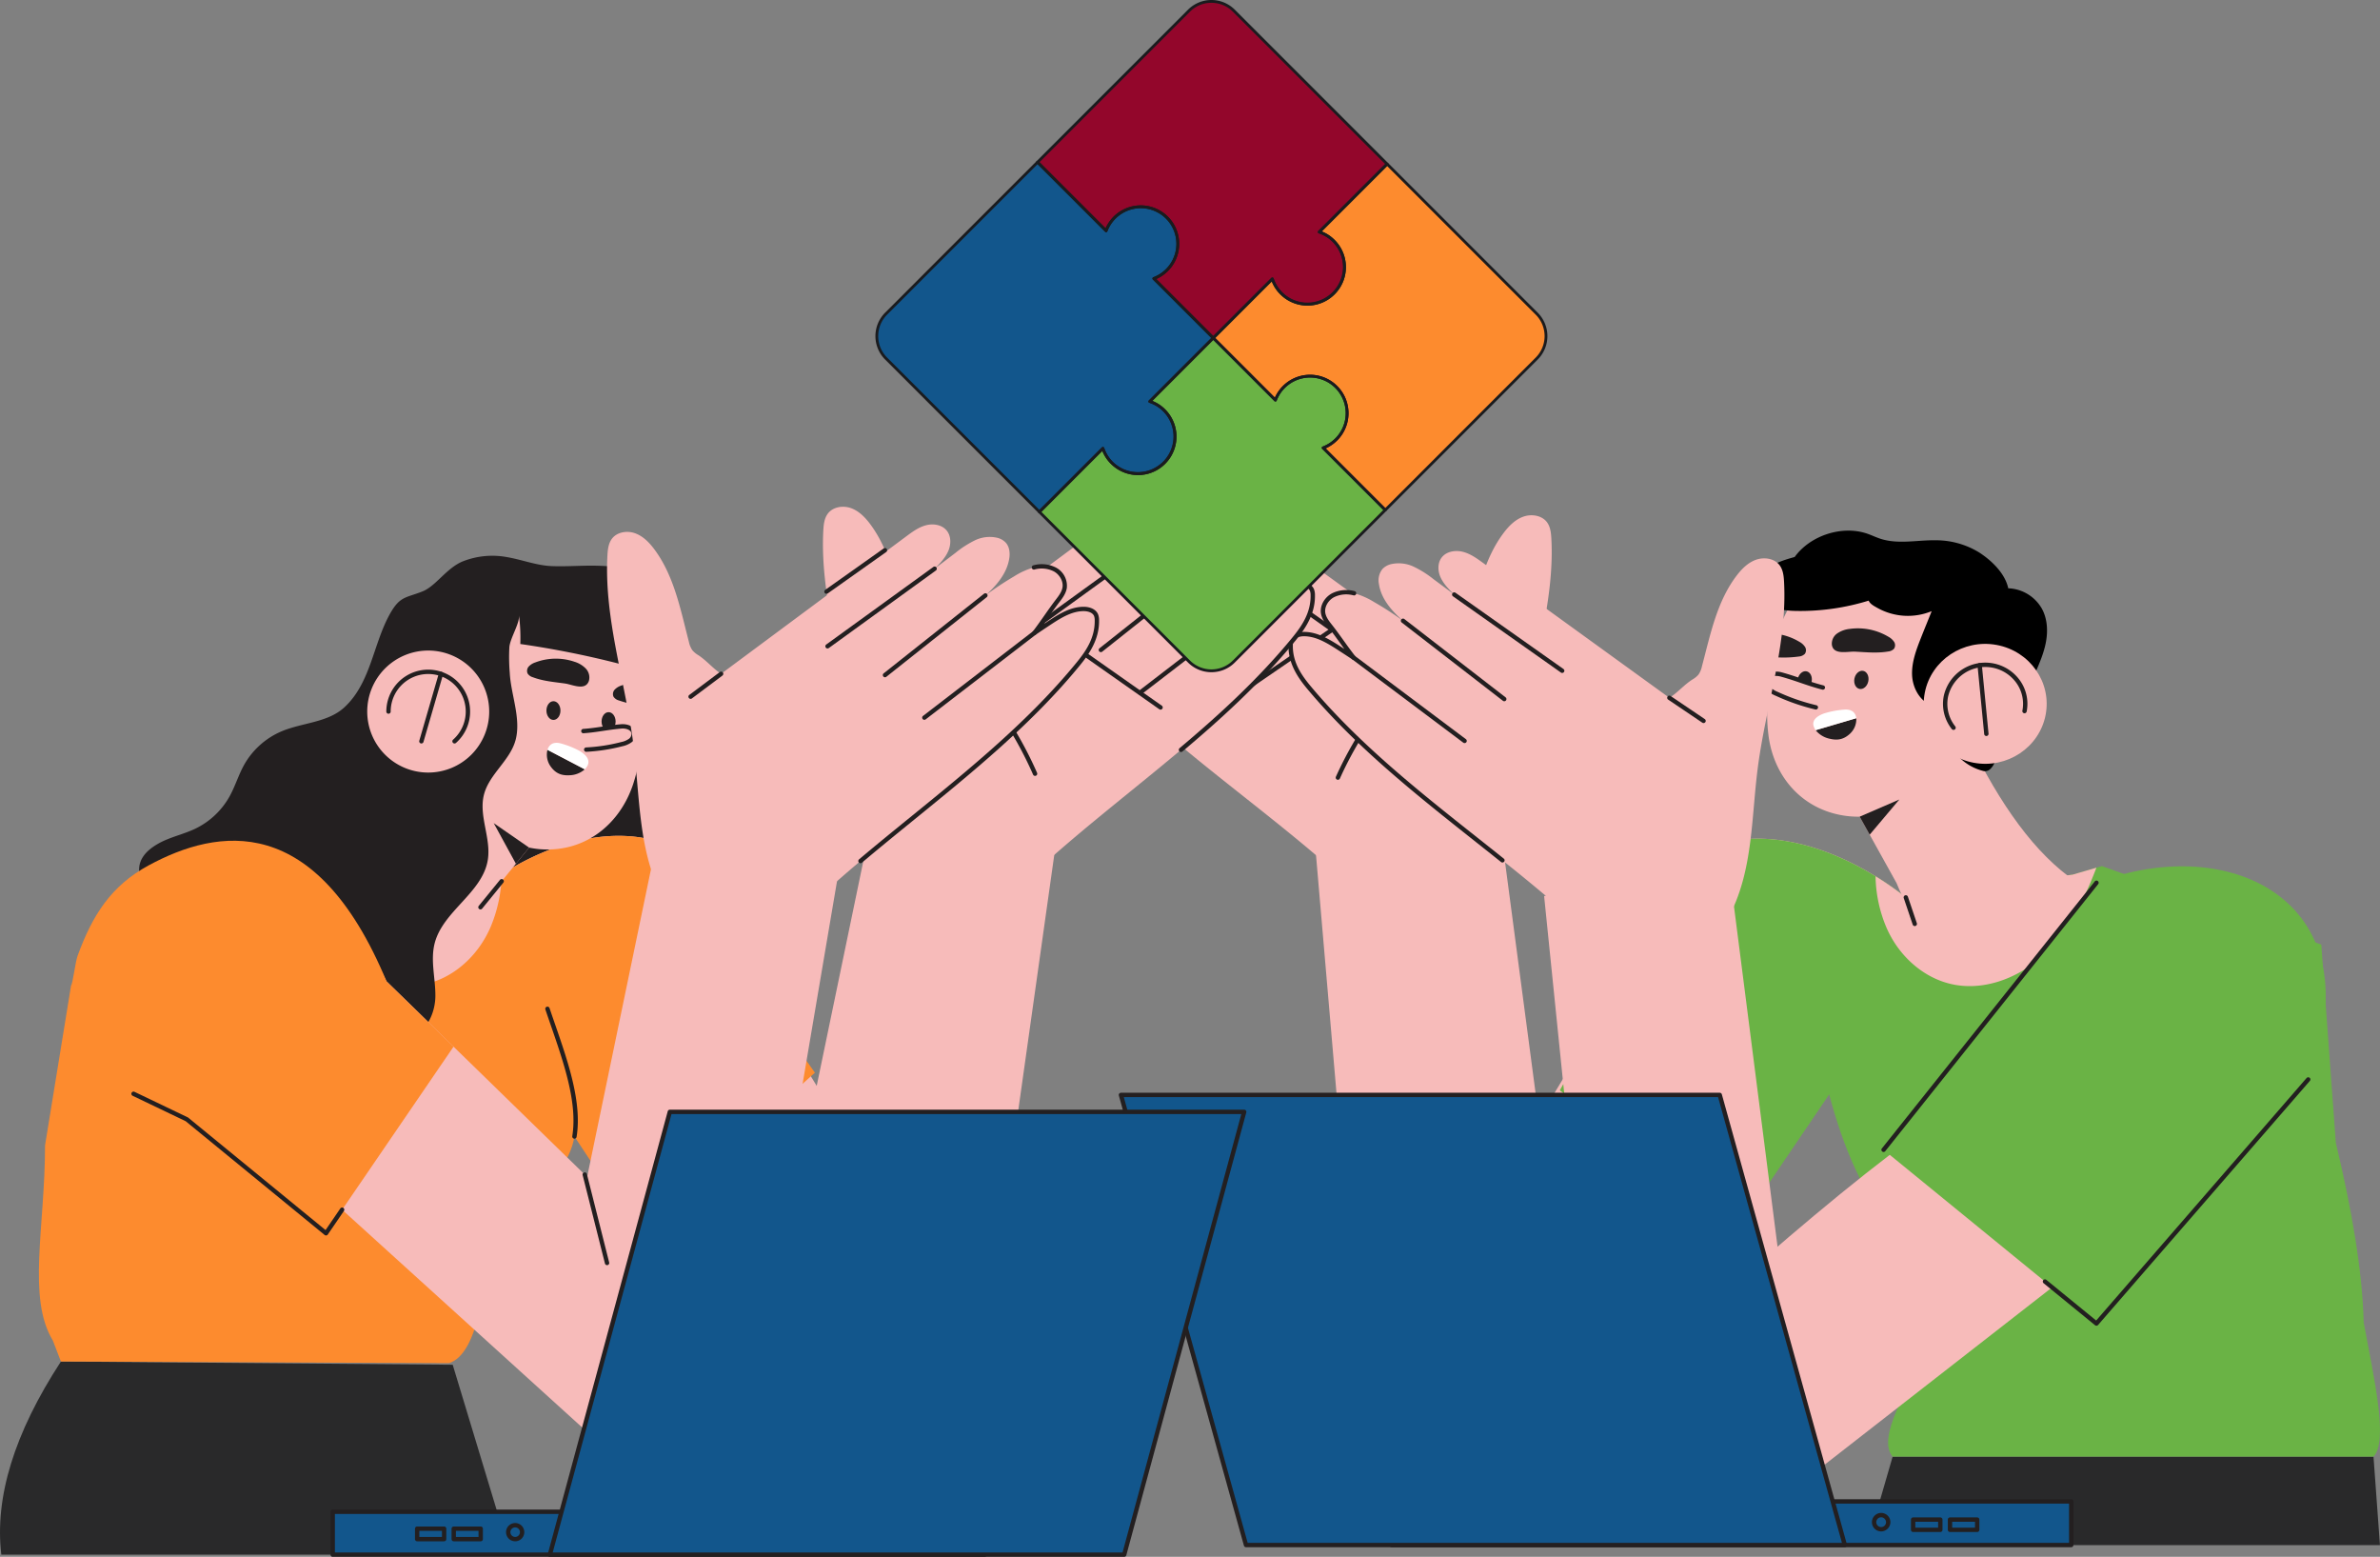 <svg xmlns="http://www.w3.org/2000/svg" xmlns:xlink="http://www.w3.org/1999/xlink" width="1150.822" height="752.56" viewBox="0 0 1150.822 752.56">
  <rect x="0" y="0" width="1150.822" height="752.56" fill="#808080" stroke="none"/>
  <defs>
    <clipPath id="clip-path">
      <rect id="Rectangle_64" data-name="Rectangle 64" width="1150.822" height="752.56" transform="translate(0 0)" fill="none"/>
    </clipPath>
  </defs>
  <g id="Group_20" data-name="Group 20" transform="translate(10 7.503)">
    <g id="Group_19" data-name="Group 19" transform="translate(-10 -7.503)" clip-path="url(#clip-path)">
      <path id="Path_222" data-name="Path 222" d="M1722.557,925.494c-54.608-42.756-129.6-46.445-145.5,54.148l-113.977,188.716c-8.471,41.723,17.81,72.133,52.236,60.228a52.731,52.731,0,0,0,27.769-22.549Z" transform="translate(-801.015 -491.69)" fill="#f7bbba"/>
      <path id="Path_223" data-name="Path 223" d="M1431.042,1166.047,1404.65,859.422l88.479-12.413,32.642,246.9Z" transform="translate(-769.871 -464.237)" fill="#f7bbba"/>
      <path id="Path_224" data-name="Path 224" d="M2245.678,1600.877H1997.645l12.4-42.755h232.516Z" transform="translate(-1094.883 -853.988)" fill="#29292a"/>
      <path id="Path_225" data-name="Path 225" d="M2212.839,1211.893H1980.323c-6.856-8.086,3.757-26.651,12.848-44.3l-10.759-63.282c-16.28-18.388-25.929-41.872-32.774-67.515-2.35-8.814-4.376-17.881-6.216-27.087l33.96-53.463,9.323-14.684,80.738-11.035,11.428-3.34,2.628-.768,106.1,37.928,7.029,95.832c7.828,32.642,12.855,62.2,13.479,86.892,5.01,27.067,12.025,57.321,4.727,64.822" transform="translate(-1065.164 -507.761)" fill="#6ab345"/>
      <path id="Path_226" data-name="Path 226" d="M1836.3,925.493l-7.071,19.208-25.578,69.519-4.416,6.507-43.946,64.759L1669,1018.733l21.795-39.092c14.527-91.855,78.318-96.759,130.865-64.363a159.764,159.764,0,0,1,14.641,10.214" transform="translate(-914.756 -491.689)" fill="#6ab345"/>
      <path id="Path_227" data-name="Path 227" d="M1259.873,713.831c-40.041-34.486-85.115-64.063-118.911-104.409-5.125-6.119-9.074-12.439-8.949-20.512a6.621,6.621,0,0,1,.374-2.447c.907-2.189,3.682-3,6.1-3,6.039.015,11.5,3.3,16.534,6.549q3.731,2.4,7.432,4.856c-3.907-4.945-7.4-10.292-11.3-15.237-1.506-1.907-3.062-3.925-3.442-6.3-.54-3.4,1.609-6.868,4.678-8.569a14.58,14.58,0,0,1,10.287-1.027,36.292,36.292,0,0,1,9.623,4.211,155.788,155.788,0,0,1,14.042,9.089c-5.558-4.83-10.656-10.709-11.665-17.9a8.763,8.763,0,0,1,1.709-7.109,8.452,8.452,0,0,1,4.142-2.355,16.969,16.969,0,0,1,11.012,1.237,49.561,49.561,0,0,1,9.477,5.969l10.088,7.479c-2.532-2.454-5.146-5.1-6.6-8.284s-1.531-7.2.745-9.887c2.336-2.752,6.55-3.382,10.092-2.466s6.578,3.089,9.521,5.219l90.294,65.351c4.1-2.627,6.984-6.214,11.089-8.84a11.342,11.342,0,0,0,2.966-2.408,10.784,10.784,0,0,0,1.655-3.947c4.056-15.192,7.156-31.215,16.742-43.828,2.472-3.255,5.494-6.321,9.393-7.716s8.825-.69,11.344,2.529c1.755,2.244,2.077,5.227,2.231,8.045,1.64,30.263-8.771,59.792-12.683,89.856-3.1,23.843-2.327,48.953-13.205,70.521Z" transform="translate(-620.44 -297.79)" fill="#f7bbba"/>
      <path id="Path_228" data-name="Path 228" d="M1251.753,697.395a1.048,1.048,0,0,1-.63-.211l-53.647-40.233a1.054,1.054,0,1,1,1.264-1.686l53.647,40.232a1.054,1.054,0,0,1-.634,1.9" transform="translate(-656.089 -359.028)" fill="#231f20"/>
      <path id="Path_229" data-name="Path 229" d="M1299.908,655.542a1.053,1.053,0,0,1-.645-.22l-48.944-37.849a1.054,1.054,0,1,1,1.289-1.667l48.945,37.849a1.054,1.054,0,0,1-.645,1.888" transform="translate(-685.059 -337.396)" fill="#231f20"/>
      <path id="Path_230" data-name="Path 230" d="M1357.953,626.478a1.049,1.049,0,0,1-.606-.193l-52.194-36.845a1.054,1.054,0,0,1,1.217-1.721l52.193,36.845a1.054,1.054,0,0,1-.609,1.914" transform="translate(-715.093 -322.017)" fill="#231f20"/>
      <path id="Path_231" data-name="Path 231" d="M1294.908,705.475a1.054,1.054,0,0,1-.6-1.923l67.9-46.518a1.054,1.054,0,0,1,1.191,1.738l-67.9,46.518a1.05,1.05,0,0,1-.595.185" transform="translate(-709.144 -360.012)" fill="#231f20"/>
      <path id="Path_232" data-name="Path 232" d="M1430.255,762.587a1.034,1.034,0,0,1-.429-.092,1.054,1.054,0,0,1-.534-1.392,176.505,176.505,0,0,1,41.193-57.2,1.054,1.054,0,0,1,1.43,1.55,174.364,174.364,0,0,0-40.7,56.513,1.053,1.053,0,0,1-.962.624" transform="translate(-783.326 -385.647)" fill="#231f20"/>
      <path id="Path_233" data-name="Path 233" d="M2113.609,928.119q-1.342,3.505-2.792,6.966c-5.792,13.767-13.368,27.2-24.829,37.031s-27.356,15.593-42.244,12.334c-12.368-2.7-22.865-11.412-29.059-22.191-.1-.183-.213-.367-.312-.555q-1.238-2.207-2.252-4.524a66.086,66.086,0,0,1-5.318-24.9,159.721,159.721,0,0,1,14.642,10.215l80.737-11.035Z" transform="translate(-1099.903 -508.691)" fill="#f7bbba"/>
      <path id="Path_234" data-name="Path 234" d="M1966.449,708.647c-9.924,6.179-25.09,9.828-36.831,8.446-21.178-2.5-35.309-18.346-38.114-38.428a89.071,89.071,0,0,1,.474-25.994c.635-4.079,1.1-8.283,1.7-12.447.5-3.455,2.141-10.822,2.232-11.134a56.215,56.215,0,0,1,26.709-33.62,58.607,58.607,0,0,1,55.167.08,50.672,50.672,0,0,1,9.874,7.044,61.2,61.2,0,0,1,9.968,12.276c5.073,7.947,8.974,16.754,10.155,26.044,3.419,26.78-19.533,54.159-41.333,67.733" transform="translate(-1036.303 -322.613)" fill="#f7bbba"/>
      <path id="Path_235" data-name="Path 235" d="M1982.07,821.57l21.363,38.465c14.114,35.463,40.16,42.1,86.7-.769-19.534-13.148-36.71-37.094-52.136-69.047Z" transform="translate(-1086.347 -433.111)" fill="#f7bbba"/>
      <path id="Path_236" data-name="Path 236" d="M1990.789,722.526c-.472,2.414-2.356,4.091-4.211,3.747s-2.976-2.578-2.505-4.992,2.357-4.092,4.209-3.748,2.976,2.579,2.507,4.993" transform="translate(-1087.385 -393.248)" fill="#231f20"/>
      <path id="Path_237" data-name="Path 237" d="M1930.155,723c-.472,2.414-2.355,4.092-4.209,3.748s-2.976-2.58-2.506-4.993,2.357-4.091,4.21-3.747,2.976,2.579,2.505,4.993" transform="translate(-1054.154 -393.508)" fill="#231f20"/>
      <path id="Path_238" data-name="Path 238" d="M1959.31,775.734c-2.9,2.671-5.808,3.369-9.724,2.437a11.862,11.862,0,0,1-6.873-4.14l19.647-5.8a9.532,9.532,0,0,1-3.051,7.5" transform="translate(-1064.776 -421.059)" fill="#231f20"/>
      <path id="Path_239" data-name="Path 239" d="M1960.965,763.152l-19.647,5.8a6.782,6.782,0,0,1-1-2.048c-1.014-3.539,3.206-5.548,6.022-6.347a44.526,44.526,0,0,1,8.831-1.566c3.787-.286,5.525,1.658,5.791,4.16" transform="translate(-1063.38 -415.98)" fill="#fff"/>
      <path id="Path_240" data-name="Path 240" d="M1987.184,683.3a4.532,4.532,0,0,0,2.84-1.284,3.052,3.052,0,0,0,.041-3.424,7.627,7.627,0,0,0-2.73-2.427,28.758,28.758,0,0,0-18.66-3.79,13.06,13.06,0,0,0-6.08,2.188,6.039,6.039,0,0,0-2.585,5.542c.806,5.014,7.6,3.1,11.145,3.268,5.335.251,10.725.841,16.03-.072" transform="translate(-1074.224 -368.372)" fill="#231f20"/>
      <path id="Path_241" data-name="Path 241" d="M1907.835,687.763a4.545,4.545,0,0,1-2.84,1.282,54.691,54.691,0,0,1-12.5.266c-7.631-4.39-2.469-11.352,2.233-11.133a28.519,28.519,0,0,1,10.414,3.735,7.593,7.593,0,0,1,2.732,2.428,3.044,3.044,0,0,1-.038,3.423" transform="translate(-1035.12 -371.699)" fill="#231f20"/>
      <path id="Path_242" data-name="Path 242" d="M2001.875,595.467a19.523,19.523,0,0,1,16.272,9.867c2.6,4.78,2.943,10.49,2,15.822s-3.1,10.382-5.277,15.359q-5.512,12.587-11.42,25-2.889,6.07-5.868,12.1c-1.389,2.8-1.835,6.608-4.087,8.887a3.7,3.7,0,0,1-3.418,1.327,24.71,24.71,0,0,1-12.048-6.808,46.986,46.986,0,0,1-8.053-11.25c-2.369-4.372-5.147-8.571-4.411-13.464-6.227-1.832-9.9-8.476-10.187-14.81s2.08-12.466,4.412-18.386c1.539-3.912,3.514-8.683,5.056-12.595A30.168,30.168,0,0,1,1938.7,605c-1.671-.949-3.555-1.839-4.323-3.569a112.2,112.2,0,0,1-34.571,4.99c-3.995-.053-8.083-.341-11.739-1.914-3.848-1.655-7.369-5.055-7.332-9.4.034-4.1,2.8-7.806,6.261-10.13s7.578-3.5,11.615-4.646c7.534-10.438,23.075-15.543,35.372-11.165,2.089.744,4.091,1.713,6.2,2.392,8.57,2.758,17.885.514,26.907.7a39.911,39.911,0,0,1,20.837,5.962c6.109,3.96,12.49,10.236,13.941,17.247" transform="translate(-1030.809 -311.093)"/>
      <path id="Path_243" data-name="Path 243" d="M2117.268,723.136c-3.07,15.724-18.63,26.047-34.758,23.056s-26.715-18.162-23.645-33.886,18.627-26.046,34.754-23.055,26.715,18.163,23.648,33.885" transform="translate(-1128.146 -377.489)" fill="#f7bbba"/>
      <path id="Path_244" data-name="Path 244" d="M2084.062,741.307a1.051,1.051,0,0,1-.828-.4,19.589,19.589,0,0,1-3.912-15.927,20.581,20.581,0,0,1,37.051-7.3,19.458,19.458,0,0,1,3.051,14.751,1.055,1.055,0,0,1-2.071-.4,17.338,17.338,0,0,0-2.72-13.162,18.476,18.476,0,0,0-33.242,6.512,17.49,17.49,0,0,0,3.5,14.214,1.05,1.05,0,0,1-.173,1.481,1.035,1.035,0,0,1-.65.228" transform="translate(-1139.453 -388.475)" fill="#231f20"/>
      <path id="Path_245" data-name="Path 245" d="M2120.166,744.472a1.053,1.053,0,0,1-1.048-.952l-3.231-33.178a1.054,1.054,0,1,1,2.1-.205l3.232,33.18a1.054,1.054,0,0,1-.948,1.151c-.037,0-.071.005-.1.005" transform="translate(-1159.687 -388.697)" fill="#231f20"/>
      <path id="Path_246" data-name="Path 246" d="M1913.38,736.929a99.734,99.734,0,0,1-18.873-6.518,12.19,12.19,0,0,1-4.264-2.81,4.31,4.31,0,0,1-.84-4.7c1.255-2.342,4.718-2.573,7.326-1.851,7.817,2.165,12.447,4.313,20.051,6.291Z" transform="translate(-1035.345 -395.003)" fill="#f7bbba"/>
      <path id="Path_247" data-name="Path 247" d="M1912.1,736.712a1.1,1.1,0,0,1-.243-.028,100.909,100.909,0,0,1-19.072-6.587,13.108,13.108,0,0,1-4.619-3.078,5.364,5.364,0,0,1-.973-5.883c1.519-2.832,5.491-3.212,8.537-2.369,3.74,1.036,6.767,2.072,9.7,3.074,3.282,1.123,6.383,2.184,10.34,3.213a1.054,1.054,0,0,1-.53,2.04c-4.036-1.049-7.172-2.122-10.493-3.259-2.9-.992-5.894-2.018-9.574-3.036-2.337-.647-5.189-.4-6.116,1.333a3.311,3.311,0,0,0,.71,3.509,11.214,11.214,0,0,0,3.906,2.542,98.736,98.736,0,0,0,18.675,6.449,1.054,1.054,0,0,1-.242,2.08" transform="translate(-1034.065 -393.732)" fill="#231f20"/>
      <path id="Path_248" data-name="Path 248" d="M2042.247,972.5a1.05,1.05,0,0,1-1-.717l-4.326-12.8a1.055,1.055,0,0,1,2-.674l4.323,12.8a1.053,1.053,0,0,1-.661,1.336,1.069,1.069,0,0,1-.337.055" transform="translate(-1116.38 -524.848)" fill="#231f20"/>
      <path id="Path_249" data-name="Path 249" d="M1989.821,863.506l19.168-8.281-14.33,16.992Z" transform="translate(-1090.596 -468.739)" fill="#231f20"/>
      <path id="Path_250" data-name="Path 250" d="M1720.868,1338.115c.811-1.315,80.386-77.642,144.343-124.425l86.919,57.128L1805.195,1385.3c-52.988,43.658-116.456,4.883-84.327-47.182" transform="translate(-938.423 -665.21)" fill="#f7bbba"/>
      <path id="Path_251" data-name="Path 251" d="M1778.859,1211.643,1740.794,914.4l-88.62,19.908,27.5,269.856Z" transform="translate(-905.535 -501.172)" fill="#f7bbba"/>
      <path id="Path_252" data-name="Path 252" d="M2015.4,1063.695l102.921,83.989,102.389-117.969c32.962-84.369-36.106-120.424-102.389-95.073Z" transform="translate(-1104.614 -507.899)" fill="#6ab345"/>
      <path id="Path_253" data-name="Path 253" d="M2211.689,1272.429a1.059,1.059,0,0,1-.666-.237l-24.88-20.3a1.054,1.054,0,0,1,1.333-1.634l24.089,19.659,101.722-117.2a1.053,1.053,0,1,1,1.59,1.38l-102.391,117.97a1.055,1.055,0,0,1-.8.362" transform="translate(-1197.984 -631.591)" fill="#231f20"/>
      <path id="Path_254" data-name="Path 254" d="M2014.12,1073.135a1.043,1.043,0,0,1-.656-.23,1.055,1.055,0,0,1-.168-1.481l102.923-129.052a1.054,1.054,0,1,1,1.647,1.314l-102.92,129.052a1.052,1.052,0,0,1-.825.4" transform="translate(-1103.336 -516.286)" fill="#231f20"/>
      <path id="Path_255" data-name="Path 255" d="M1508.848,759.924c-40.042-34.486-85.115-64.063-118.912-104.409-5.124-6.12-9.074-12.439-8.948-20.511a6.635,6.635,0,0,1,.374-2.448c.907-2.19,3.681-3.005,6.1-3,6.039.015,11.5,3.3,16.533,6.549q3.734,2.4,7.431,4.856c-3.905-4.945-7.394-10.291-11.3-15.237-1.506-1.907-3.064-3.925-3.441-6.3-.542-3.4,1.607-6.869,4.677-8.568a14.57,14.57,0,0,1,10.286-1.027,36.261,36.261,0,0,1,9.624,4.211,155.688,155.688,0,0,1,14.043,9.089c-5.558-4.831-10.655-10.709-11.665-17.9a8.761,8.761,0,0,1,1.708-7.109,8.45,8.45,0,0,1,4.142-2.355A16.963,16.963,0,0,1,1440.516,597a49.509,49.509,0,0,1,9.477,5.969l10.088,7.478c-2.531-2.455-5.146-5.1-6.6-8.284s-1.531-7.2.744-9.887c2.336-2.752,6.551-3.381,10.092-2.467s6.579,3.09,9.52,5.219q45.147,32.676,90.295,65.35c4.1-2.627,6.984-6.214,11.089-8.84a11.37,11.37,0,0,0,2.966-2.407,10.772,10.772,0,0,0,1.656-3.948c4.056-15.191,7.156-31.215,16.742-43.828,2.473-3.254,5.494-6.321,9.394-7.715s8.825-.691,11.345,2.529c1.754,2.243,2.076,5.227,2.23,8.045,1.64,30.263-8.77,59.792-12.683,89.856-3.1,23.843-2.328,48.954-13.2,70.522Z" transform="translate(-756.899 -323.053)" fill="#f7bbba"/>
      <path id="Path_256" data-name="Path 256" d="M1482.1,762.87a1.046,1.046,0,0,1-.658-.231c-4.279-3.42-8.645-6.88-12.87-10.226-28.206-22.345-57.374-45.449-80.724-73.326-4.625-5.522-9.333-12.357-9.195-21.205a7.622,7.622,0,0,1,.454-2.834c1.114-2.692,4.368-3.649,7.051-3.649h.03c6.186.016,11.619,3.186,17.1,6.717q1.185.762,2.372,1.534c-.682-.936-1.353-1.872-2.018-2.795-1.81-2.521-3.684-5.126-5.621-7.582-1.436-1.818-3.224-4.082-3.656-6.791-.583-3.665,1.56-7.635,5.209-9.655a15.5,15.5,0,0,1,11.036-1.131,1.053,1.053,0,0,1-.479,2.052,13.422,13.422,0,0,0-9.536.923c-2.843,1.573-4.586,4.72-4.148,7.481.345,2.166,1.878,4.105,3.229,5.816,1.968,2.491,3.854,5.118,5.679,7.657,1.811,2.521,3.684,5.127,5.622,7.58a1.054,1.054,0,0,1-1.41,1.531c-2.446-1.623-4.943-3.254-7.419-4.848-5.211-3.355-10.351-6.367-15.966-6.381h-.025c-1.912,0-4.386.613-5.1,2.348a5.733,5.733,0,0,0-.294,2.06c-.127,8.135,4.108,14.333,8.7,19.818,23.214,27.713,52.293,50.75,80.418,73.029,4.225,3.347,8.595,6.808,12.876,10.232a1.053,1.053,0,0,1-.657,1.877" transform="translate(-755.622 -345.948)" fill="#231f20"/>
      <path id="Path_257" data-name="Path 257" d="M1500.728,743.489a1.048,1.048,0,0,1-.631-.21l-53.647-40.233a1.053,1.053,0,1,1,1.263-1.686l53.648,40.232a1.054,1.054,0,0,1-.633,1.9" transform="translate(-792.549 -384.293)" fill="#231f20"/>
      <path id="Path_258" data-name="Path 258" d="M1548.881,701.635a1.046,1.046,0,0,1-.642-.22l-48.946-37.849a1.054,1.054,0,1,1,1.289-1.668l48.945,37.85a1.053,1.053,0,0,1-.646,1.887" transform="translate(-821.519 -362.659)" fill="#231f20"/>
      <path id="Path_259" data-name="Path 259" d="M1606.929,672.572a1.044,1.044,0,0,1-.607-.193l-52.195-36.845a1.054,1.054,0,0,1,1.216-1.722l52.193,36.845a1.053,1.053,0,0,1-.608,1.914" transform="translate(-851.553 -347.28)" fill="#231f20"/>
      <path id="Path_260" data-name="Path 260" d="M1801.48,757.358a1.054,1.054,0,0,1-.589-.18l-16.492-11.14a1.054,1.054,0,1,1,1.179-1.746l16.493,11.139a1.055,1.055,0,0,1-.591,1.928" transform="translate(-977.751 -407.839)" fill="#231f20"/>
      <rect id="Rectangle_62" data-name="Rectangle 62" width="328.653" height="21.082" transform="translate(672.865 725.776)" fill="#12568c"/>
      <path id="Path_261" data-name="Path 261" d="M1816.3,1626.869H1487.646a1.054,1.054,0,0,1-1.054-1.055v-21.08a1.054,1.054,0,0,1,1.054-1.055H1816.3a1.055,1.055,0,0,1,1.055,1.055v21.08a1.055,1.055,0,0,1-1.055,1.055m-327.6-2.109h326.546v-18.973H1488.7Z" transform="translate(-814.782 -878.958)" fill="#231f20"/>
      <path id="Path_262" data-name="Path 262" d="M1549.412,1388.78H1259.866l-60.48-217.578h289.545Z" transform="translate(-657.368 -641.922)" fill="#12568c"/>
      <path id="Path_263" data-name="Path 263" d="M1548.133,1388.556H1258.588a1.056,1.056,0,0,1-1.016-.771l-60.48-217.579a1.053,1.053,0,0,1,1.015-1.336h289.545a1.052,1.052,0,0,1,1.015.771l60.481,217.579a1.056,1.056,0,0,1-1.016,1.337m-288.744-2.108h287.358l-59.9-215.47H1199.494Z" transform="translate(-656.089 -640.644)" fill="#231f20"/>
      <path id="Path_264" data-name="Path 264" d="M2007.1,1627.243a4.468,4.468,0,1,1,4.556-4.465,4.516,4.516,0,0,1-4.556,4.465m0-6.827a2.361,2.361,0,1,0,2.447,2.361,2.408,2.408,0,0,0-2.447-2.361" transform="translate(-1097.571 -886.976)" fill="#231f20"/>
      <path id="Path_265" data-name="Path 265" d="M2058.881,1630.155h-13.146a1.053,1.053,0,0,1-1.053-1.054v-4.95a1.054,1.054,0,0,1,1.053-1.055h13.146a1.054,1.054,0,0,1,1.053,1.055v4.95a1.053,1.053,0,0,1-1.053,1.054m-12.089-2.106h11.034V1625.2h-11.034Z" transform="translate(-1120.663 -889.599)" fill="#231f20"/>
      <path id="Path_266" data-name="Path 266" d="M2098.336,1630.155h-13.144a1.054,1.054,0,0,1-1.055-1.054v-4.95a1.055,1.055,0,0,1,1.055-1.055h13.144a1.053,1.053,0,0,1,1.052,1.055v4.95a1.052,1.052,0,0,1-1.052,1.054m-12.092-2.106h11.037V1625.2h-11.037Z" transform="translate(-1142.289 -889.599)" fill="#231f20"/>
      <path id="Path_267" data-name="Path 267" d="M544.534,632.286c6.33,5.2,7.949,14.185,8.035,22.375s-.885,16.655,1.908,24.354c2.244,6.186,6.716,11.27,9.972,16.989a47.492,47.492,0,0,1,6.162,24.767c-.27,9.038-3.017,18.685,1.108,26.731,2.261,4.41,6.277,7.6,9.7,11.176,16.239,16.966,18.586,45.517,5.336,64.908a89.183,89.183,0,0,1-28.506,1.606c-7.058-.673-14.09-2.132-21.171-1.751-9.923.535-19.257,4.632-28.908,7s-20.73,2.728-28.607-3.33c-3.871-2.977-6.635-7.273-10.73-9.933-5.3-3.441-12.059-3.676-17.8-6.315-9.314-4.283-14.787-14.6-15.652-24.814s2.189-20.361,6.074-29.846,8.646-18.654,11.478-28.506c2.94-10.228,3.729-20.956,6.3-31.284s7.331-20.711,16.085-26.762c9.325-6.444,21.651-6.981,31.358-12.829a37.515,37.515,0,0,0,12.78-13.269c2.054-3.509,3.632-7.319,6.117-10.536s6.174-5.866,10.238-5.764,9.54,1.053,8.719,5.035" transform="translate(-238.548 -343.789)" fill="#231f20"/>
      <path id="Path_268" data-name="Path 268" d="M.632,1549.714H246.7l-27.8-91.8-189.442-1.565c-22.649,34.708-32.1,65.786-28.825,93.362" transform="translate(0 -798.209)" fill="#29292a"/>
      <path id="Path_269" data-name="Path 269" d="M48.353,1154.365l3.909,10.167,187.681.783c14.886-4.832,17.665-40.227,21.9-71.947,49.267-22.676,42.226-43.791,31.965-84.7l-33.688-54.4-9.25-14.939-80.1-11.229-11.337-3.4-2.607-.78L57.137,982.944,44.594,1060.02c-.046,39.909-8.733,73.778,3.759,94.344" transform="translate(-22.807 -506.39)" fill="#fd8b2e"/>
      <path id="Path_270" data-name="Path 270" d="M504.66,922.976c54.176-43.505,128.571-47.258,144.351,55.1l99.373,162.834c8.4,42.453-17.668,73.395-51.82,61.283a52.612,52.612,0,0,1-27.548-22.944Z" transform="translate(-276.597 -490.038)" fill="#f7bbba"/>
      <path id="Path_271" data-name="Path 271" d="M931.951,1138.553l39.88-282.808-87.777-12.631-46.08,222.038Z" transform="translate(-459.283 -462.102)" fill="#f7bbba"/>
      <path id="Path_272" data-name="Path 272" d="M504.664,922.974l7.014,19.544,25.375,70.735,4.381,6.622,43.6,65.893,85.6-77.208-21.622-30.49c-14.411-93.462-77.695-98.453-129.824-65.489a158.311,158.311,0,0,0-14.525,10.394" transform="translate(-276.6 -490.036)" fill="#fd8b2e"/>
      <path id="Path_273" data-name="Path 273" d="M990.547,707.606c39.723-35.091,84.439-65.185,117.966-106.237,5.085-6.227,9-12.658,8.878-20.871a6.882,6.882,0,0,0-.371-2.491c-.9-2.228-3.653-3.057-6.056-3.051-5.991.016-11.4,3.363-16.4,6.664q-3.7,2.445-7.372,4.941c3.876-5.032,7.336-10.472,11.212-15.5,1.494-1.941,3.038-3.994,3.415-6.414.536-3.46-1.6-6.989-4.642-8.718a14.124,14.124,0,0,0-10.2-1.045,35.545,35.545,0,0,0-9.547,4.285,153.936,153.936,0,0,0-13.93,9.248c5.513-4.915,10.569-10.9,11.571-18.215.347-2.531-.01-5.312-1.694-7.233a8.335,8.335,0,0,0-4.108-2.4,16.456,16.456,0,0,0-10.927,1.259,48.957,48.957,0,0,0-9.4,6.074l-10.008,7.609c2.513-2.5,5.105-5.192,6.545-8.429s1.519-7.33-.74-10.06c-2.317-2.8-6.5-3.441-10.011-2.509s-6.527,3.144-9.445,5.31L935.7,606.317c-4.071-2.673-6.927-6.323-11-9a11.32,11.32,0,0,1-2.941-2.45,11.149,11.149,0,0,1-1.644-4.017c-4.023-15.457-7.1-31.761-16.608-44.6-2.453-3.311-5.451-6.432-9.32-7.85s-8.754-.7-11.254,2.573c-1.741,2.283-2.061,5.318-2.213,8.185-1.626,30.793,8.7,60.839,12.582,91.429,3.077,24.261,2.309,49.811,13.1,71.756Z" transform="translate(-482.614 -292.742)" fill="#f7bbba"/>
      <path id="Path_274" data-name="Path 274" d="M1262.378,662.8a1.054,1.054,0,0,1-.681-1.86c16.2-13.64,37.049-32.071,54.7-53.682,4.562-5.587,8.767-11.9,8.642-20.189a6.063,6.063,0,0,0-.295-2.111c-.713-1.764-3.072-2.392-5.051-2.392h-.025c-5.562.014-10.659,3.078-15.826,6.488-2.461,1.626-4.936,3.285-7.36,4.933a1.054,1.054,0,0,1-1.428-1.514c1.923-2.5,3.782-5.149,5.577-7.713,1.812-2.584,3.684-5.255,5.636-7.79,1.342-1.744,2.864-3.721,3.208-5.934.438-2.823-1.3-6.036-4.12-7.64a12.982,12.982,0,0,0-9.439-.936,34.863,34.863,0,0,0-9.259,4.167,153.462,153.462,0,0,0-13.835,9.185,1.054,1.054,0,0,1-1.331-1.632c6.857-6.111,10.424-11.695,11.229-17.571.21-1.535.3-4.408-1.442-6.4a7.3,7.3,0,0,0-3.595-2.075,1.054,1.054,0,1,1,.558-2.032,9.37,9.37,0,0,1,4.622,2.718c2.3,2.618,2.2,6.18,1.946,8.071a24.64,24.64,0,0,1-5,11.492q2.858-1.855,5.783-3.576a36.694,36.694,0,0,1,9.837-4.4,15.065,15.065,0,0,1,10.971,1.153,9.952,9.952,0,0,1,5.161,9.8c-.428,2.746-2.2,5.047-3.622,6.9-1.923,2.5-3.78,5.15-5.578,7.714-.669.955-1.346,1.922-2.033,2.89q1.178-.786,2.356-1.564c5.443-3.595,10.837-6.822,16.981-6.838h.03c2.668,0,5.9.974,7.006,3.71a7.9,7.9,0,0,1,.447,2.869c.137,8.99-4.531,15.94-9.115,21.554-17.761,21.747-38.707,40.26-54.973,53.961a1.048,1.048,0,0,1-.678.248" transform="translate(-691.315 -299.293)" fill="#231f20"/>
      <path id="Path_275" data-name="Path 275" d="M1218.763,690.886a1.054,1.054,0,0,1-.643-1.889l53.222-40.937a1.054,1.054,0,0,1,1.286,1.67L1219.4,690.667a1.048,1.048,0,0,1-.641.219" transform="translate(-667.41 -355.075)" fill="#231f20"/>
      <path id="Path_276" data-name="Path 276" d="M1176.65,648.3a1.054,1.054,0,0,1-.656-1.879l48.557-38.511a1.053,1.053,0,1,1,1.31,1.65L1177.3,648.073a1.047,1.047,0,0,1-.654.228" transform="translate(-644.329 -333.064)" fill="#231f20"/>
      <path id="Path_277" data-name="Path 277" d="M1115.156,618.728a1.054,1.054,0,0,1-.62-1.908l51.779-37.49a1.054,1.054,0,0,1,1.237,1.707l-51.779,37.49a1.053,1.053,0,0,1-.618.2" transform="translate(-610.624 -317.416)" fill="#231f20"/>
      <path id="Path_278" data-name="Path 278" d="M1158.8,699.108a1.051,1.051,0,0,1-.605-.192l-67.364-47.333a1.054,1.054,0,1,1,1.213-1.724l67.362,47.333a1.053,1.053,0,0,1-.606,1.916" transform="translate(-597.627 -356.076)" fill="#231f20"/>
      <path id="Path_279" data-name="Path 279" d="M1056.963,757.22a1.055,1.055,0,0,1-.966-.634,177.4,177.4,0,0,0-40.377-57.509,1.054,1.054,0,1,1,1.449-1.531,179.5,179.5,0,0,1,40.86,58.2,1.055,1.055,0,0,1-.966,1.475" transform="translate(-556.468 -382.16)" fill="#231f20"/>
      <path id="Path_280" data-name="Path 280" d="M302.337,925.646q1.334,3.567,2.77,7.088c5.747,14.008,13.262,27.678,24.633,37.679s27.138,15.865,41.908,12.549c12.27-2.751,22.683-11.612,28.828-22.58.1-.186.211-.373.309-.565q1.231-2.247,2.235-4.6a68.744,68.744,0,0,0,5.275-25.334,158.5,158.5,0,0,0-14.525,10.393l-80.1-11.229Z" transform="translate(-165.707 -507.336)" fill="#f7bbba"/>
      <path id="Path_281" data-name="Path 281" d="M467.215,731.547c8.5,8.017,22.584,14.476,34.289,15.272,21.116,1.429,37.9-11.793,44.453-31.347a92.92,92.92,0,0,0,4.479-26.072c.158-4.2.506-8.483.712-12.757.167-3.546-.029-11.213-.059-11.542a55.657,55.657,0,0,0-73.417-48.706,50.335,50.335,0,0,0-10.964,5.211,62.041,62.041,0,0,0-12.048,10.424c-6.454,7-11.931,15.084-14.848,24.151-8.424,26.136,8.739,57.758,27.4,75.367" transform="translate(-239.848 -336.289)" fill="#f7bbba"/>
      <path id="Path_282" data-name="Path 282" d="M439.914,843.538l-28.133,34.49c-20.5,32.831-47.146,34.642-84.352-16.841,21.537-9.521,42.829-30.272,63.938-59.353Z" transform="translate(-179.459 -439.476)" fill="#f7bbba"/>
      <path id="Path_283" data-name="Path 283" d="M584.674,754.577c0,2.5,1.518,4.527,3.391,4.527s3.391-2.026,3.391-4.527-1.518-4.526-3.391-4.526-3.391,2.026-3.391,4.526" transform="translate(-320.452 -411.095)" fill="#231f20"/>
      <path id="Path_284" data-name="Path 284" d="M643.677,766.293c0,2.5,1.518,4.526,3.391,4.526s3.391-2.026,3.391-4.526-1.518-4.527-3.391-4.527-3.391,2.026-3.391,4.527" transform="translate(-352.791 -417.516)" fill="#231f20"/>
      <path id="Path_285" data-name="Path 285" d="M586.944,810.1c2.314,3.208,5.02,4.445,9.013,4.24a11.722,11.722,0,0,0,7.486-2.864l-18.046-9.44a9.827,9.827,0,0,0,1.547,8.065" transform="translate(-320.68 -439.586)" fill="#231f20"/>
      <path id="Path_286" data-name="Path 286" d="M585.77,797.935l18.046,9.441a6.966,6.966,0,0,0,1.36-1.862c1.66-3.35-2.067-6.139-4.661-7.461a43.2,43.2,0,0,0-8.311-3.2c-3.635-.988-5.7.634-6.435,3.084" transform="translate(-321.053 -435.488)" fill="#fff"/>
      <path id="Path_287" data-name="Path 287" d="M566.708,713.516a4.443,4.443,0,0,1-2.523-1.81,3.166,3.166,0,0,1,.611-3.431,7.615,7.615,0,0,1,3.122-1.92,27.932,27.932,0,0,1,18.905-.329,12.75,12.75,0,0,1,5.51,3.313,6.211,6.211,0,0,1,1.466,6.02c-1.737,4.863-8,1.69-11.485,1.2-5.245-.737-10.612-1.148-15.606-3.043" transform="translate(-309.07 -386.15)" fill="#231f20"/>
      <path id="Path_288" data-name="Path 288" d="M656.082,736.5a4.445,4.445,0,0,0,2.525,1.807,52.873,52.873,0,0,0,12.132,2.584c8.273-2.974,4.565-10.889-.058-11.543a27.858,27.858,0,0,0-10.86,1.8,7.589,7.589,0,0,0-3.123,1.921,3.16,3.16,0,0,0-.615,3.428" transform="translate(-359.438 -399.74)" fill="#231f20"/>
      <path id="Path_289" data-name="Path 289" d="M305.258,597.263a38.865,38.865,0,0,1,21.44-2.1c7.233,1.218,14.227,4.044,21.608,4.347,7.475.3,14.986-.395,22.492-.168,5.907.179,11.917.668,17.394,2.887s10.414,6.415,12.248,12.033c1.69,5.173.612,10.891,1.973,16.161,1.019,3.945,3.345,7.414,4.843,11.2,2.1,5.318,2.53,12.642-4.562,11.243-7.58-1.5-15.088-4.472-22.6-6.383a450.119,450.119,0,0,0-46.931-9.315,83.652,83.652,0,0,0-.656-13.934c.5,3.813-4.226,11.019-4.633,15.41a89.883,89.883,0,0,0,.186,12.417c.515,10.491,5.605,22.17,2.806,32.564-2.655,9.862-12.711,16.425-15.267,26.313-2.655,10.271,3.519,21.061,1.855,31.539-2.538,15.981-21.715,24.722-25.713,40.4-2.12,8.314.459,17.045.352,25.624s-4.837,18.611-13.4,19.124c-15.666.94-32.617-7.429-42.7-19.458-3.7-4.415-6.709-9.58-11.463-12.832-6.2-4.243-14.185-4.467-21.636-5.451a93.673,93.673,0,0,1-21.583-5.525c-4.066-1.577-8.2-3.581-10.76-7.111-3.265-4.5-3.456-10.788-7.083-15-4.537-5.27-14-7.026-14.589-13.955-.535-6.334,3.9-10.663,9.451-13.751s11.945-4.353,17.679-7.1a37.714,37.714,0,0,0,16.573-15.612c2.7-4.873,4.29-10.3,6.994-15.172a37.636,37.636,0,0,1,18.28-16.329c10.056-4.184,22.24-4.164,30.244-11.553,12.73-11.755,13.868-30.359,21.858-44.856,4.965-9.008,7.685-7.885,15.98-11.2,6.361-2.544,11.453-11.147,19.319-14.46" transform="translate(-81.574 -325.864)" fill="#231f20"/>
      <path id="Path_290" data-name="Path 290" d="M392.933,725.352a29.488,29.488,0,1,0,29.488-29.489,29.488,29.488,0,0,0-29.488,29.489" transform="translate(-215.362 -381.395)" fill="#f7bbba"/>
      <path id="Path_291" data-name="Path 291" d="M446.346,751.979a1.054,1.054,0,0,1-.7-1.843,18.148,18.148,0,1,0-30.177-13.589,1.054,1.054,0,0,1-2.108,0,20.256,20.256,0,1,1,33.682,15.167,1.051,1.051,0,0,1-.7.265" transform="translate(-226.558 -392.591)" fill="#231f20"/>
      <path id="Path_292" data-name="Path 292" d="M449.6,753.21a1.07,1.07,0,0,1-.294-.041,1.054,1.054,0,0,1-.718-1.306l9.458-32.566a1.054,1.054,0,1,1,2.024.588l-9.458,32.566a1.055,1.055,0,0,1-1.011.76" transform="translate(-245.842 -393.822)" fill="#231f20"/>
      <path id="Path_293" data-name="Path 293" d="M625.622,788.187a85.376,85.376,0,0,0,17.233-2.649,10.568,10.568,0,0,0,4.116-1.772,3.923,3.923,0,0,0,1.5-3.984c-.684-2.258-3.607-3.025-5.958-2.816-7.049.628-11.366,1.759-18.2,2.257Z" transform="translate(-342.177 -425.829)" fill="#f7bbba"/>
      <path id="Path_294" data-name="Path 294" d="M624.343,787.963a1.054,1.054,0,0,1-.052-2.106,84.378,84.378,0,0,0,17.019-2.615,9.644,9.644,0,0,0,3.716-1.568,2.921,2.921,0,0,0,1.161-2.863c-.484-1.6-2.81-2.253-4.856-2.071-3.315.3-6.048.707-8.69,1.1-3.033.457-5.9.889-9.53,1.154a1.054,1.054,0,1,1-.153-2.1c3.551-.258,6.376-.684,9.368-1.135,2.674-.4,5.439-.819,8.818-1.12,2.8-.251,6.212.757,7.06,3.56a4.981,4.981,0,0,1-1.846,5.107,11.527,11.527,0,0,1-4.516,1.974,86.542,86.542,0,0,1-17.445,2.681h-.054" transform="translate(-340.899 -424.552)" fill="#231f20"/>
      <path id="Path_295" data-name="Path 295" d="M512.806,954.948a1.054,1.054,0,0,1-.816-1.72l10.267-12.585a1.054,1.054,0,0,1,1.634,1.331L513.624,954.56a1.051,1.051,0,0,1-.818.388" transform="translate(-280.485 -515.343)" fill="#231f20"/>
      <path id="Path_296" data-name="Path 296" d="M545.382,892.286l-17.107-11.831L539.011,900.1Z" transform="translate(-289.541 -482.568)" fill="#231f20"/>
      <path id="Path_297" data-name="Path 297" d="M597.541,1140.6a.993.993,0,0,1-.169-.013,1.052,1.052,0,0,1-.873-1.206c2.581-16.09-4.038-35.23-10.44-53.738-.862-2.494-1.724-4.988-2.566-7.475a1.054,1.054,0,1,1,2-.675c.841,2.483,1.7,4.972,2.562,7.461,6.486,18.756,13.194,38.148,10.528,54.76a1.052,1.052,0,0,1-1.039.886" transform="translate(-319.775 -590.172)" fill="#231f20"/>
      <path id="Path_298" data-name="Path 298" d="M230.819,931.74c12.308,9.912,23.995,25.014,34.39,46.35l166.784,162.54c20.589,38.065,4.841,75.337-31.367,73.872a52.611,52.611,0,0,1-33.1-13.765L161.309,1013.77c-51.381-46.584,15.492-125.53,69.51-82.03" transform="translate(-78.319 -503.744)" fill="#f7bbba"/>
      <path id="Path_299" data-name="Path 299" d="M75.968,969.456l10.854,4.468,45.169,60.059,6.144,5.028,61.143,50.042,61.672-90.21-32.423-31.6c-34.206-82.123-81.5-74.17-115-56.036-18.287,9.9-27.222,24.162-34.362,43.693-1.135,3.1-2.259,13.164-3.2,14.552" transform="translate(-41.637 -492.9)" fill="#fd8b2e"/>
      <path id="Path_300" data-name="Path 300" d="M234.682,1237.185a1.052,1.052,0,0,1-.668-.238l-67.189-54.99-25.663-12.3a1.053,1.053,0,1,1,.911-1.9l25.777,12.35a1.049,1.049,0,0,1,.212.134l66.4,54.343,7.134-10.437a1.054,1.054,0,0,1,1.74,1.191l-7.783,11.384a1.057,1.057,0,0,1-.72.449,1.2,1.2,0,0,1-.15.01" transform="translate(-77.041 -639.979)" fill="#231f20"/>
      <path id="Path_301" data-name="Path 301" d="M690.114,1149.9l45.415-267.289-87.777-12.631-50.461,243.16Z" transform="translate(-327.367 -476.829)" fill="#f7bbba"/>
      <path id="Path_302" data-name="Path 302" d="M759.556,734.476c39.723-35.09,84.438-65.185,117.965-106.237,5.085-6.227,9-12.657,8.878-20.87a6.9,6.9,0,0,0-.371-2.491c-.9-2.228-3.653-3.058-6.056-3.051-5.99.015-11.4,3.362-16.4,6.663q-3.7,2.446-7.372,4.942c3.876-5.033,7.336-10.472,11.212-15.5,1.494-1.941,3.038-3.994,3.414-6.414.536-3.461-1.6-6.989-4.641-8.718a14.127,14.127,0,0,0-10.2-1.044,35.535,35.535,0,0,0-9.548,4.284,154.133,154.133,0,0,0-13.93,9.248c5.513-4.915,10.569-10.9,11.571-18.215.346-2.531-.01-5.313-1.694-7.234a8.336,8.336,0,0,0-4.108-2.4,16.452,16.452,0,0,0-10.926,1.258,48.978,48.978,0,0,0-9.4,6.075l-10.008,7.609c2.513-2.5,5.106-5.192,6.546-8.429s1.518-7.331-.74-10.061c-2.317-2.8-6.5-3.441-10.012-2.509s-6.527,3.144-9.446,5.31L704.7,633.187c-4.072-2.673-6.928-6.322-11-9a11.317,11.317,0,0,1-2.942-2.45,11.135,11.135,0,0,1-1.643-4.017c-4.024-15.458-7.1-31.761-16.608-44.595-2.454-3.311-5.451-6.432-9.32-7.851s-8.755-.7-11.254,2.574c-1.741,2.282-2.061,5.318-2.212,8.185-1.627,30.793,8.7,60.839,12.581,91.429,3.077,24.261,2.309,49.81,13.1,71.756Z" transform="translate(-356.011 -307.469)" fill="#f7bbba"/>
      <path id="Path_303" data-name="Path 303" d="M919.426,748.047a1.054,1.054,0,0,1-.679-1.859c8.413-7.095,17.107-14.158,25.516-20.989,27.9-22.669,56.751-46.11,79.779-74.308,4.562-5.586,8.767-11.9,8.642-20.188a6.061,6.061,0,0,0-.3-2.111c-.713-1.764-3.072-2.392-5.051-2.392h-.026c-5.562.015-10.659,3.078-15.825,6.49-2.463,1.626-4.939,3.286-7.36,4.933a1.054,1.054,0,0,1-1.427-1.515c1.923-2.5,3.781-5.15,5.578-7.715,1.81-2.584,3.681-5.255,5.634-7.79,1.342-1.743,2.864-3.719,3.208-5.933.438-2.823-1.3-6.036-4.12-7.64a12.984,12.984,0,0,0-9.438-.937,1.054,1.054,0,1,1-.492-2.049,15.064,15.064,0,0,1,10.971,1.153,9.948,9.948,0,0,1,5.162,9.8c-.427,2.748-2.2,5.048-3.621,6.9-1.923,2.5-3.78,5.15-5.578,7.714-.669.955-1.347,1.923-2.034,2.891q1.178-.785,2.357-1.564c5.443-3.594,10.836-6.821,16.98-6.839,2.685-.02,5.928.964,7.036,3.711a7.912,7.912,0,0,1,.448,2.869c.136,8.99-4.532,15.941-9.116,21.554-23.165,28.365-52.1,51.875-80.083,74.611-8.4,6.825-17.086,13.882-25.485,20.964a1.049,1.049,0,0,1-.679.248" transform="translate(-503.348 -330.787)" fill="#231f20"/>
      <path id="Path_304" data-name="Path 304" d="M987.772,717.756a1.054,1.054,0,0,1-.643-1.89l53.221-40.936a1.053,1.053,0,1,1,1.284,1.67l-53.221,40.936a1.05,1.05,0,0,1-.642.219" transform="translate(-540.807 -369.802)" fill="#231f20"/>
      <path id="Path_305" data-name="Path 305" d="M945.658,675.17a1.054,1.054,0,0,1-.656-1.879l48.557-38.512a1.054,1.054,0,0,1,1.31,1.651l-48.557,38.512a1.049,1.049,0,0,1-.654.228" transform="translate(-517.725 -347.791)" fill="#231f20"/>
      <path id="Path_306" data-name="Path 306" d="M884.165,645.6a1.054,1.054,0,0,1-.619-1.907l51.779-37.49a1.054,1.054,0,1,1,1.237,1.707L884.782,645.4a1.05,1.05,0,0,1-.617.2" transform="translate(-484.021 -332.143)" fill="#231f20"/>
      <path id="Path_307" data-name="Path 307" d="M737.667,731.58a1.054,1.054,0,0,1-.633-1.9l14.755-11.046a1.053,1.053,0,1,1,1.262,1.686L738.3,731.37a1.051,1.051,0,0,1-.631.21" transform="translate(-403.728 -393.761)" fill="#231f20"/>
      <rect id="Rectangle_63" data-name="Rectangle 63" width="315.227" height="20.739" transform="translate(160.881 730.767)" fill="#12568c"/>
      <path id="Path_308" data-name="Path 308" d="M669.947,1637.57H354.721a1.053,1.053,0,0,1-1.054-1.054v-20.74a1.054,1.054,0,0,1,1.054-1.054H669.947a1.054,1.054,0,0,1,1.054,1.054v20.74a1.053,1.053,0,0,1-1.054,1.054m-314.173-2.106H668.894V1616.83H355.775Z" transform="translate(-193.84 -885.01)" fill="#231f20"/>
      <path id="Path_309" data-name="Path 309" d="M588.346,1403.354H866.063l58.011-214.043H646.357Z" transform="translate(-322.465 -651.848)" fill="#12568c"/>
      <path id="Path_310" data-name="Path 310" d="M864.784,1403.129H587.068a1.053,1.053,0,0,1-1.017-1.33l58.011-214.043a1.053,1.053,0,0,1,1.017-.779H922.8a1.054,1.054,0,0,1,1.017,1.33L865.8,1402.351a1.055,1.055,0,0,1-1.017.778m-276.339-2.108H863.979l57.439-211.936H645.885Z" transform="translate(-321.186 -650.57)" fill="#231f20"/>
      <path id="Path_311" data-name="Path 311" d="M545.879,1637.94a4.413,4.413,0,1,1,4.412-4.413,4.417,4.417,0,0,1-4.412,4.413m0-6.718a2.305,2.305,0,1,0,2.3,2.305,2.308,2.308,0,0,0-2.3-2.305" transform="translate(-296.77 -892.898)" fill="#231f20"/>
      <path id="Path_312" data-name="Path 312" d="M497.257,1639.977H484.218a1.053,1.053,0,0,1-1.054-1.054v-5.038a1.054,1.054,0,0,1,1.054-1.054h13.039a1.054,1.054,0,0,1,1.054,1.054v5.038a1.053,1.053,0,0,1-1.054,1.054m-11.986-2.109H496.2v-2.929H485.271Z" transform="translate(-264.816 -894.935)" fill="#231f20"/>
      <path id="Path_313" data-name="Path 313" d="M458.115,1639.977H445.076a1.053,1.053,0,0,1-1.054-1.054v-5.038a1.054,1.054,0,0,1,1.054-1.054h13.039a1.054,1.054,0,0,1,1.054,1.054v5.038a1.053,1.053,0,0,1-1.054,1.054m-11.985-2.109h10.931v-2.929H446.13Z" transform="translate(-243.363 -894.935)" fill="#231f20"/>
      <path id="Path_314" data-name="Path 314" d="M635.2,1298.9a1.053,1.053,0,0,1-1.02-.8L623.4,1255.377a1.054,1.054,0,1,1,2.044-.515l10.777,42.728a1.052,1.052,0,0,1-.764,1.278,1.035,1.035,0,0,1-.259.033" transform="translate(-341.662 -687.338)" fill="#231f20"/>
      <path id="Path_315" data-name="Path 315" d="M883.052,608.329a1.054,1.054,0,0,1-.61-1.914l28.292-20.044a1.055,1.055,0,0,1,1.219,1.721L883.66,608.135a1.05,1.05,0,0,1-.609.194" transform="translate(-483.411 -321.278)" fill="#231f20"/>
      <path id="Path_316" data-name="Path 316" d="M1205.065,5.995a15.334,15.334,0,0,0-21.686,0l-73.229,73.229,33.149,33.149a17.916,17.916,0,1,1,23.09,23.091l28.732,28.733,28.556-28.555a17.917,17.917,0,1,0,22.677-22.676l32.84-32.841Z" transform="translate(-608.459 -0.826)" fill="#93062b"/>
      <path id="Path_317" data-name="Path 317" d="M1053.131,200.3a17.849,17.849,0,0,0-4.091,6.338l-33.15-33.149-73.229,73.228a15.335,15.335,0,0,0,0,21.685l74.13,74.13,30.7-30.7a17.917,17.917,0,1,0,22.676-22.676l30.7-30.7-28.732-28.733a17.916,17.916,0,1,0-19-29.428" transform="translate(-514.2 -95.086)" fill="#12568c"/>
      <path id="Path_318" data-name="Path 318" d="M1230.348,385.214a17.828,17.828,0,0,0-4.091,6.337l-30.041-30.04-30.7,30.7a17.916,17.916,0,1,1-22.676,22.676l-30.7,30.7,72.328,72.328a15.334,15.334,0,0,0,21.685,0l73.229-73.229-30.04-30.04a17.916,17.916,0,1,0-19-29.428" transform="translate(-609.552 -198.142)" fill="#6ab345"/>
      <path id="Path_319" data-name="Path 319" d="M1349.411,208.318a17.917,17.917,0,1,1-22.677,22.676l-28.555,28.555,30.041,30.04a17.916,17.916,0,1,1,23.09,23.091l30.04,30.04,73.229-73.229a15.335,15.335,0,0,0,0-21.685l-72.327-72.328Z" transform="translate(-711.514 -96.179)" fill="#fd8b2e"/>
      <path id="Path_320" data-name="Path 320" d="M1194.3,164.052a.678.678,0,0,1-.479-.2l-28.733-28.733a.678.678,0,0,1,.241-1.113,17.238,17.238,0,1,0-22.219-22.217.675.675,0,0,1-1.111.24l-33.15-33.149a.68.68,0,0,1,0-.959l73.23-73.229a16.01,16.01,0,0,1,22.643,0l74.13,74.13a.679.679,0,0,1,0,.959l-32.09,32.089a18.393,18.393,0,0,1,6.232,4.113,18.594,18.594,0,1,1-26.3,26.3,18.386,18.386,0,0,1-4.114-6.231l-27.8,27.8a.674.674,0,0,1-.479.2m-27.532-29.169,27.532,27.533,28.076-28.076a.678.678,0,0,1,1.122.264,17.062,17.062,0,0,0,4.157,6.718,17.239,17.239,0,0,0,24.379-24.379,17.064,17.064,0,0,0-6.718-4.157.677.677,0,0,1-.264-1.122L1277.414,79.3,1203.764,5.652a14.656,14.656,0,0,0-20.727,0L1110.287,78.4l31.948,31.949a18.594,18.594,0,1,1,24.533,24.532" transform="translate(-607.637 -0.004)" fill="#1a1b1e"/>
      <path id="Path_321" data-name="Path 321" d="M1015.979,342.383a.679.679,0,0,1-.48-.2l-74.13-74.13a16.029,16.029,0,0,1,0-22.643l73.229-73.229a.677.677,0,0,1,.958,0l32.428,32.428a18.594,18.594,0,1,1,24.533,24.532l28.011,28.012a.677.677,0,0,1,0,.958l-29.947,29.947a18.389,18.389,0,0,1,6.232,4.113,18.594,18.594,0,1,1-26.3,26.3,18.388,18.388,0,0,1-4.113-6.231l-29.947,29.947a.677.677,0,0,1-.479.2m-.9-168.763-72.749,72.749a14.673,14.673,0,0,0,0,20.727l73.651,73.651,30.218-30.219a.677.677,0,0,1,1.122.265,17.063,17.063,0,0,0,4.157,6.718,17.239,17.239,0,0,0,24.379-24.379,17.068,17.068,0,0,0-6.718-4.157.677.677,0,0,1-.265-1.122l30.218-30.218-28.253-28.254a.678.678,0,0,1,.24-1.113,17.238,17.238,0,1,0-22.216-22.217.679.679,0,0,1-1.114.24Z" transform="translate(-513.386 -94.264)" fill="#1a1b1e"/>
      <path id="Path_322" data-name="Path 322" d="M1194.492,522.259a15.9,15.9,0,0,1-11.32-4.69l-72.329-72.328a.679.679,0,0,1,0-.959l30.7-30.7a.678.678,0,0,1,1.122.264,17.239,17.239,0,0,0,28.537,6.718,17.257,17.257,0,0,0,0-24.379,17.078,17.078,0,0,0-6.718-4.158.677.677,0,0,1-.264-1.122l30.7-30.7a.677.677,0,0,1,.958,0l29.32,29.319a18.594,18.594,0,1,1,24.531,24.533l29.32,29.319a.679.679,0,0,1,0,.959l-73.23,73.229a15.9,15.9,0,0,1-11.323,4.69m-82.21-77.5,71.848,71.848a14.656,14.656,0,0,0,20.727,0l72.749-72.749-29.56-29.561a.678.678,0,0,1,.24-1.114,17.238,17.238,0,1,0-22.217-22.217.679.679,0,0,1-1.114.24l-29.559-29.561-29.468,29.468a18.389,18.389,0,0,1,6.232,4.113,18.594,18.594,0,0,1-26.3,26.3,18.392,18.392,0,0,1-4.113-6.232Z" transform="translate(-608.73 -197.32)" fill="#1a1b1e"/>
      <path id="Path_323" data-name="Path 323" d="M1380.528,342.576a.675.675,0,0,1-.479-.2l-30.039-30.04a.676.676,0,0,1,.24-1.113,17.239,17.239,0,1,0-22.216-22.218.679.679,0,0,1-1.115.241l-30.039-30.04a.676.676,0,0,1,0-.958l28.554-28.556a.678.678,0,0,1,1.122.265,17.069,17.069,0,0,0,4.159,6.718,17.239,17.239,0,1,0,24.379-24.379,17.065,17.065,0,0,0-6.719-4.157.679.679,0,0,1-.265-1.122l32.841-32.84a.676.676,0,0,1,.957,0l72.328,72.328a16.03,16.03,0,0,1,0,22.644l-73.23,73.229a.672.672,0,0,1-.478.2m-28.84-30.476,28.84,28.84,72.75-72.749a14.674,14.674,0,0,0,0-20.726l-71.848-71.849-31.61,31.61a18.379,18.379,0,0,1,6.231,4.113,18.594,18.594,0,1,1-26.3,26.3,18.376,18.376,0,0,1-4.113-6.232l-27.325,27.325,28.84,28.84a18.594,18.594,0,1,1,24.532,24.533" transform="translate(-710.693 -95.357)" fill="#1a1b1e"/>
    </g>
  </g>
</svg>

